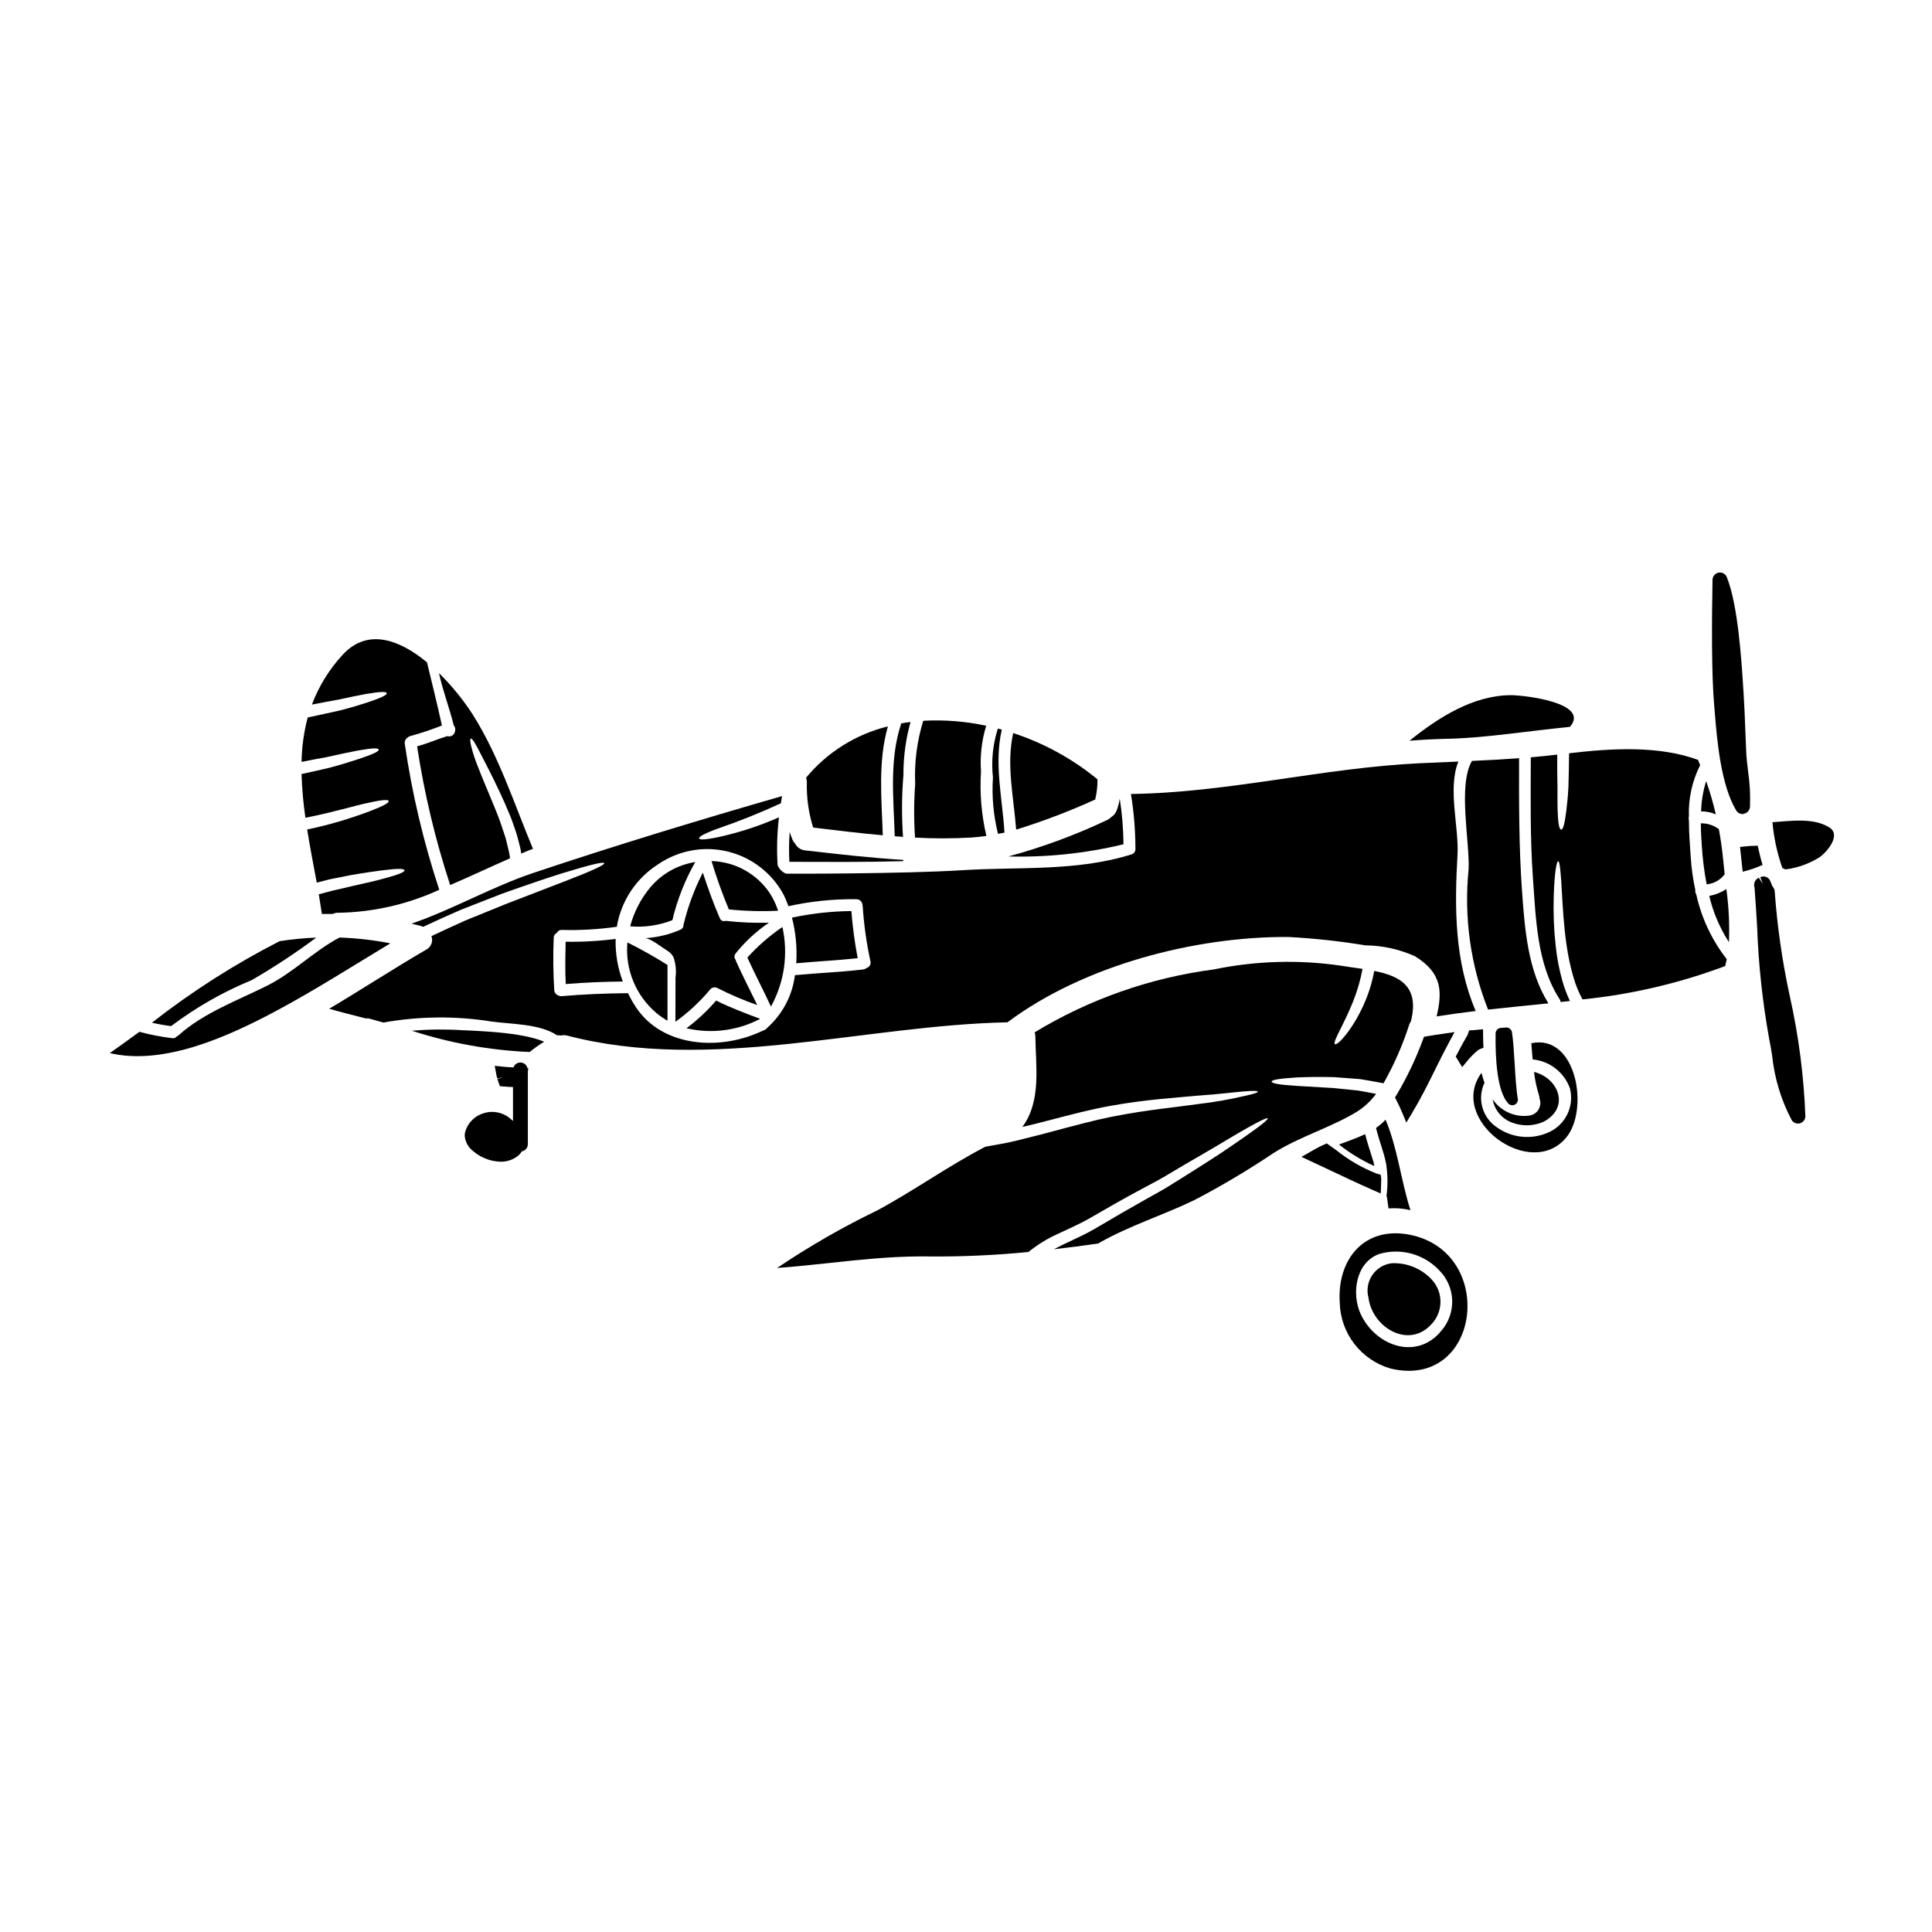 <?xml version="1.0" encoding="UTF-8"?>
<!-- Uploaded to: SVG Find, www.svgfind.com, Generator: SVG Find Mixer Tools -->
<svg fill="#000000" width="800px" height="800px" version="1.1" viewBox="144 144 512 512" xmlns="http://www.w3.org/2000/svg">
 <g>
  <path d="m293.9 393.57c-0.062 3.754-0.188 7.477 0.039 11.215 5.031-0.418 10.082-0.625 15.109-0.668h0.004c-1.359-3.609-2.004-7.445-1.906-11.297-4.391 0.574-8.816 0.824-13.246 0.75z"/>
  <path d="m210.73 403.73c5.906-3.422 11.609-7.176 17.082-11.254-3.25 0.125-6.492 0.438-9.703 0.941-11.949 6.106-23.281 13.344-33.852 21.609 1.695 0.395 3.398 0.691 5.094 0.902v-0.004c6.574-4.961 13.762-9.062 21.379-12.195z"/>
  <path d="m233.95 392.46c-6.812 3.625-12.223 9.285-19.137 12.746-7.797 3.898-17.059 7.293-23.539 13.207l0.004-0.004c-0.141 0.113-0.297 0.207-0.461 0.273-0.277 0.363-0.734 0.531-1.184 0.441-2.934-0.352-5.84-0.91-8.695-1.68-2.598 1.906-5.199 3.793-7.84 5.637 14.34 3.398 31.566-4.508 43.785-11.02 10.461-5.574 20.438-11.965 30.559-18.066h-0.004c-4.445-0.875-8.957-1.387-13.488-1.535z"/>
  <path d="m264.51 338.03c-0.109 0.406-0.383 0.75-0.758 0.945-0.371 0.199-0.809 0.234-1.207 0.102-2.703 0.82-5.281 1.992-8.004 2.703h-0.004c1.895 12.477 4.828 24.773 8.762 36.762 5.344-2.281 10.629-4.797 15.867-7.086-0.074-0.684-0.195-1.363-0.359-2.035-0.395-1.508-0.648-2.957-1.129-4.297-0.48-1.344-0.859-2.641-1.301-3.852-0.441-1.211-0.945-2.363-1.363-3.461-1.781-4.359-3.269-7.754-4.277-10.418-0.777-1.871-1.414-3.797-1.902-5.762-0.273-1.234-0.273-1.824-0.062-1.887 0.207-0.062 0.586 0.355 1.215 1.426 0.629 1.07 1.488 2.805 2.785 5.32 1.301 2.516 2.957 5.805 4.926 10.188 0.461 1.113 0.965 2.266 1.488 3.504 0.523 1.234 0.945 2.598 1.449 4.004 0.504 1.406 0.816 2.977 1.254 4.57 0.105 0.461 0.168 0.965 0.23 1.445 1.047-0.441 2.074-0.859 3.121-1.254-4.926-11.809-9.055-24.629-15.887-35.465l0.004-0.004c-2.59-4.016-5.609-7.734-9.016-11.09 0.945 4.484 2.754 9.18 3.902 13.832 0.418 0.508 0.52 1.203 0.266 1.809z"/>
  <path d="m383.25 372.23c0.062-0.121 0.141-0.238 0.234-0.34-8.742-0.543-17.441-1.527-26.16-2.535-1.086-0.105-2.047-0.754-2.559-1.719-0.316-0.328-0.574-0.711-0.75-1.129-0.277-0.672-0.523-1.344-0.734-2.035h-0.004c-0.195 2.637-0.223 5.281-0.082 7.922 9.535 0.023 19.785 0.105 30.055-0.164z"/>
  <path d="m253.13 417.15c10.109 3.281 20.617 5.18 31.234 5.641 1.215-1 2.504-1.906 3.852-2.719-6.016-2.602-18.066-2.856-21.648-3.062v0.004c-4.477-0.281-8.965-0.234-13.438 0.137z"/>
  <path d="m322.19 387.85c1.277-5.394 3.32-10.582 6.059-15.402-4.625 0.727-8.832 3.082-11.863 6.644-2.535 3.031-4.371 6.578-5.387 10.395 3.809 0.32 7.637-0.242 11.191-1.637z"/>
  <path d="m350.21 385.35c-0.527-1.621-1.262-3.168-2.18-4.609-3.461-5.191-9.23-8.383-15.469-8.551 1.309 4.344 2.84 8.621 4.59 12.809 4.336 0.449 8.703 0.57 13.059 0.352z"/>
  <path d="m283.79 427.09c-0.188-0.844-0.914-1.461-1.777-1.508-0.863-0.051-1.652 0.48-1.934 1.301-0.789-0.047-1.574-0.082-2.363-0.16l-2.609-0.27 0.477 2.582h0.004c0.051 0.254 0.113 0.508 0.188 0.758l1.664-0.332-1.629 0.469 0.656 1.922 1.336 0.105c0.734 0.059 1.453 0.113 2.148 0.113v9.02c-0.547-0.555-1.16-1.035-1.832-1.43-1.953-1.137-4.32-1.312-6.418-0.477h-0.027c-2.211 0.828-3.875 2.684-4.449 4.973-0.117 0.637-0.074 1.289 0.125 1.906 0.227 0.84 0.652 1.617 1.238 2.262 2.125 2.18 5.012 3.453 8.055 3.543 1.762 0.035 3.473-0.578 4.816-1.715 0.328-0.293 0.602-0.637 0.816-1.02 0.926-0.16 1.602-0.961 1.609-1.902v-19.285l0.133-0.832z"/>
  <path d="m359.5 363.32c6.121 0.734 12.281 1.492 18.445 2.035-0.297-9.684-1.324-19.535 1.363-28.863-8.5 2.098-16.102 6.863-21.691 13.602 0.137 0.379 0.207 0.777 0.207 1.18-0.113 4.082 0.453 8.152 1.676 12.047z"/>
  <path d="m560.04 336.63c5.574-6.43-12.449-8.445-15.719-8.402-9.914 0.082-18.992 5.805-26.785 12.07 3.477-0.273 6.981-0.461 10.496-0.523 9.98-0.258 20.984-2.082 32.008-3.144z"/>
  <path d="m544.78 436.9c0.23 0 0.457-0.055 0.664-0.156 0.582-0.293 0.902-0.934 0.789-1.574-0.418-2.363-0.621-5.828-0.828-9.188-0.188-3.148-0.371-6.16-0.715-8.426-0.125-0.762-0.809-1.305-1.574-1.25l-1.422 0.105c-0.75 0.07-1.328 0.695-1.344 1.449-0.105 6.738 0.395 15.438 3.363 18.578 0.277 0.293 0.664 0.461 1.066 0.461z"/>
  <path d="m549.17 439.66c-3.758 0.477-7.465-1.199-9.598-4.328 0.477 2.805 2.41 5.144 5.074 6.141 2.742 1.07 5.805 0.988 8.488-0.23 7.125-3.883 3.731-11.637-2.602-13.164 0.246 2.106 0.688 4.184 1.324 6.207 0.074 0.281 0.125 0.566 0.145 0.859 0.355 0.977 0.242 2.066-0.309 2.949-0.555 0.883-1.484 1.461-2.523 1.566z"/>
  <path d="m596.15 351c-0.816 2.602-1.27 5.305-1.34 8.027 1.34-0.012 2.664 0.258 3.894 0.789-0.684-2.984-1.539-5.93-2.555-8.816z"/>
  <path d="m596.28 378.35c1.902-0.16 3.644-1.141 4.777-2.68-0.125-1.133-0.25-2.285-0.359-3.438-0.273-2.894-0.668-5.723-1.18-8.488v-0.004c-1.375-1.039-3.059-1.582-4.777-1.551 0 2.055 0.125 4.066 0.25 5.867v0.004c0.211 3.453 0.641 6.891 1.289 10.289z"/>
  <path d="m547.36 380.26c-0.84-11.781-0.82-23.539-0.789-35.336-4.172 0.316-8.32 0.547-12.492 0.73-3.773 6.523-0.547 21.379-0.883 28.734-1.273 12.621 0.496 25.363 5.156 37.16 5.344-0.586 10.672-1.109 15.992-1.652-5.453-8.715-6.254-19.574-6.984-29.637z"/>
  <path d="m383.31 365.77c-0.383-5.469-0.348-10.961 0.109-16.426-0.02-4.734 0.613-9.445 1.883-14.004-0.84 0.102-1.656 0.207-2.453 0.355-3.227 9.621-2.035 19.867-1.738 29.914 0.73 0.059 1.469 0.141 2.199 0.16z"/>
  <path d="m408.48 364.97c0.566-0.105 1.152-0.188 1.719-0.316-0.566-9.117-2.785-18.336-0.711-27.289-0.359-0.105-0.691-0.207-1.047-0.293v0.004c-1.332 4.176-1.777 8.59-1.301 12.949-0.328 5.019 0.125 10.062 1.34 14.945z"/>
  <path d="m401.5 365.95c1.344-0.082 2.621-0.25 3.902-0.418h-0.004c-1.309-5.602-1.789-11.367-1.426-17.105-0.289-4.082 0.18-8.18 1.383-12.094-5.477-1.188-11.09-1.629-16.684-1.32-1.672 5.41-2.394 11.07-2.137 16.727-0.352 4.738-0.363 9.492-0.047 14.23 5 0.277 10.012 0.27 15.012-0.02z"/>
  <path d="m434.24 355.88c0.422-1.75 0.625-3.543 0.605-5.344-6.617-5.445-14.195-9.602-22.34-12.262-1.867 8.383 0.145 17.062 0.789 25.586h-0.004c7.144-2.215 14.141-4.879 20.949-7.981z"/>
  <path d="m440.74 355.63c-0.145 1.027-0.398 2.039-0.754 3.019-0.273 0.793-0.812 1.469-1.531 1.906-0.332 0.355-0.734 0.633-1.18 0.816-8.379 3.961-17.09 7.172-26.035 9.598 10.266 0.266 20.516-0.82 30.496-3.227-0.035-4.055-0.367-8.105-0.996-12.113z"/>
  <path d="m239.17 345.11c-1.969 0.648-4.551 1.469-7.902 2.363-2.117 0.504-4.59 1.051-7.356 1.656 0.117 3.883 0.461 7.75 1.027 11.594 7.816-1.551 13.098-3.25 16.559-3.938 3.832-0.883 5.383-0.926 5.512-0.504 0.125 0.422-1.18 1.215-4.859 2.641h-0.004c-5.445 2.07-11.043 3.711-16.746 4.906 0.754 4.695 1.676 9.41 2.539 14.082 1.152-0.316 2.262-0.605 3.328-0.859 2.137-0.418 4.066-0.789 5.805-1.152 3.461-0.605 6.184-0.984 8.266-1.254 4.129-0.527 5.785-0.465 5.867-0.023s-1.383 1.113-5.449 2.199c-2.035 0.566-4.695 1.18-8.113 1.93-1.695 0.395-3.582 0.84-5.66 1.324-1.109 0.293-2.281 0.605-3.5 0.922 0.297 1.758 0.566 3.481 0.82 5.219h2.852l0.004-0.004c0.465-0.23 0.984-0.34 1.508-0.316 9.242-0.152 18.352-2.231 26.742-6.098-4.168-12.598-7.227-25.539-9.137-38.668-0.113-0.668 0.199-1.34 0.785-1.68 0.188-0.203 0.438-0.344 0.715-0.391 2.828-0.785 5.613-1.715 8.344-2.789-1.18-5.363-3.039-12.988-3.965-16.746-7.168-5.926-15.742-9.281-22.434-1.906-3.504 3.812-6.238 8.262-8.059 13.109 2.641-0.523 4.988-0.965 7.023-1.32 3.121-0.672 5.535-1.18 7.418-1.512 3.75-0.648 5.258-0.629 5.383-0.207s-1.18 1.152-4.816 2.363c-1.828 0.605-4.234 1.363-7.359 2.176-2.473 0.566-5.363 1.18-8.758 1.91v-0.004c-1.02 3.848-1.57 7.801-1.637 11.781 2.496-0.504 4.723-0.926 6.691-1.277 3.352-0.734 5.977-1.324 8.004-1.695 4.027-0.734 5.66-0.754 5.766-0.316 0.109 0.438-1.281 1.188-5.203 2.484z"/>
  <path d="m535.38 416.92c-0.352 0.039-0.699 0.074-1.051 0.094l-0.996 0.055-0.32 0.949v0.004c-0.047 0.156-0.117 0.309-0.203 0.445-0.938 1.574-1.785 3.191-2.637 4.809l-0.395 0.727 1.719 2.789 1.32-1.605v0.004c0.863-1.043 1.816-2.008 2.856-2.875 0.156-0.117 0.332-0.211 0.516-0.277l0.953-0.395-0.055-1.035c-0.039-0.746-0.059-1.477-0.059-2.203v-1.648z"/>
  <path d="m509.91 460.29 0.082-2.168c0.023-0.562 0.047-1.129 0.047-1.668l-0.145-1.145-1.086-0.297c-3.852-1.523-7.453-3.613-10.684-6.203l-2.531-1.801-1.18 0.543c-0.535 0.246-1.062 0.492-1.574 0.789l-3.938 2.242 6.723 3.148c4.07 1.93 8.141 3.852 12.266 5.676z"/>
  <path d="m549.81 420.46c0.125 1.426 0.23 2.871 0.359 4.293l-0.004 0.004c4.516 0.422 8.371 3.422 9.891 7.691 1.242 4.906-1.363 9.969-6.074 11.809-4.41 1.832-9.453 1.25-13.332-1.531-3.848-2.578-5.231-7.586-3.246-11.773-0.297-0.863-0.566-1.738-0.789-2.641-9.098 12.406 12.934 28.695 22.469 17.121 6.109-7.414 2.734-27.496-9.273-24.973z"/>
  <path d="m512.84 478.77c-2.102 0.246-3.996 1.398-5.18 3.152-1.188 1.754-1.551 3.941-0.996 5.984 1.004 7.945 10.73 13.711 16.746 6.957h0.004c3.051-3.266 3.106-8.32 0.121-11.648-2.731-2.996-6.648-4.625-10.695-4.445z"/>
  <path d="m517.49 471.2c-11.969-2.301-19.18 6.582-18.445 17.965 0.086 3.965 1.434 7.797 3.844 10.945 2.414 3.148 5.766 5.441 9.57 6.555 24.043 5.766 28.336-30.977 5.031-35.465zm8.457 25.492c-0.039 0.039-0.102 0.062-0.145 0.102-0.043 0.039-0.043 0.145-0.105 0.207-6.602 7.59-17.32 3.504-21.105-4.777-2.496-5.43-1.301-13.641 4.902-15.906h0.004c2.781-0.816 5.734-0.852 8.535-0.094 2.797 0.754 5.336 2.266 7.328 4.371 4.41 4.371 4.668 11.414 0.586 16.098z"/>
  <path d="m593.28 379.88c-0.625-2.879-1.031-5.801-1.219-8.738-0.207-3.019-0.48-6.391-0.48-9.789-0.094-0.316-0.094-0.652 0-0.965-0.172-4.719 0.852-9.406 2.977-13.621-0.168-0.422-0.336-0.84-0.504-1.238 0-0.039 0-0.102-0.039-0.145-10.5-3.879-23.223-3.059-34.188-1.758-0.039 3.562-0.102 6.434-0.184 9.055-0.148 2.938-0.395 4.723-0.59 6.453-0.438 3.481-0.879 4.758-1.32 4.723s-0.789-1.113-0.922-4.594c-0.086-1.738-0.062-3.727-0.062-6.644-0.062-2.516-0.086-5.238-0.062-8.637-2.363 0.277-4.676 0.504-7.004 0.711-0.043 10.586-0.188 21.211 0.547 31.777 0.789 10.797 1.027 23.016 7.106 32.344v-0.004c0.145 0.219 0.23 0.469 0.254 0.73 0.816-0.082 1.633-0.188 2.453-0.273l-0.004 0.004c-0.816-1.738-1.492-3.543-2.012-5.391-0.848-3.039-1.438-6.144-1.762-9.285-0.484-4.402-0.652-8.836-0.504-13.266 0.23-6.625 0.789-9.098 1.18-9.098 0.395 0 0.691 2.535 1.027 9.055 0.207 3.25 0.395 7.547 1.152 12.934h0.004c0.406 2.969 1.027 5.906 1.863 8.781 0.586 2.031 1.387 3.992 2.391 5.852 12.938-1.309 25.652-4.281 37.828-8.844 0.148-0.609 0.25-1.215 0.395-1.828-3.938-5.039-6.695-10.898-8.07-17.145-0.223-0.34-0.312-0.754-0.25-1.156z"/>
  <path d="m614.32 380.25c-0.023-0.453-0.203-0.887-0.508-1.227-0.055-0.059-0.098-0.129-0.129-0.199-0.176-0.418-0.355-0.852-0.512-1.262v-0.004c-0.188-0.523-0.586-0.941-1.102-1.152-0.508-0.207-1.082-0.18-1.574 0.066l0.688 1.836-1.07-1.703v-0.004c-0.996 0.441-1.492 1.57-1.145 2.602 0.266 3.348 0.473 6.816 0.684 10.332 0.355 9.98 1.422 19.918 3.191 29.746 0.281 1.324 0.531 2.82 0.789 4.422l-0.004-0.004c0.617 6.004 2.383 11.828 5.199 17.164 0.363 0.559 0.984 0.895 1.648 0.895 0.195 0.004 0.387-0.023 0.57-0.082 0.836-0.25 1.406-1.023 1.398-1.898-0.41-10.734-1.801-21.402-4.148-31.883-1.977-9.109-3.305-18.348-3.977-27.645z"/>
  <path d="m596.97 381.43c1.031 4.352 2.797 8.5 5.219 12.258 0.188-4.703-0.043-9.418-0.688-14.082-1.375 0.902-2.914 1.52-4.531 1.824z"/>
  <path d="m628.76 363.26c-4.211-2.598-10.016-1.715-15.047-1.363 0.375 4.144 1.262 8.23 2.641 12.156 0.277 0.09 0.543 0.207 0.789 0.355 3.215-0.402 6.305-1.504 9.051-3.227 1.855-1.281 5.902-5.871 2.566-7.922z"/>
  <path d="m606.25 359.62c0.836-0.195 1.445-0.91 1.512-1.766 0.133-3.156-0.039-6.32-0.504-9.445-0.211-1.785-0.422-3.543-0.5-5.273-0.086-1.883-0.164-3.769-0.23-5.66-0.117-3.055-0.234-6.109-0.422-9.16l-0.074-1.18c-0.539-8.504-1.445-22.746-4.398-30.164v-0.004c-0.344-0.871-1.258-1.383-2.184-1.211-0.926 0.168-1.602 0.965-1.613 1.906-0.199 10.629-0.289 25.086 0.449 33.387l0.164 1.969c0.582 7.086 1.574 18.926 5.66 25.758v-0.004c0.441 0.734 1.305 1.098 2.141 0.902z"/>
  <path d="m611.09 373.23-0.355-1.273c-0.242-0.879-0.449-1.754-0.652-2.652l-0.27-1.18-1.215 0.035c-0.73 0.023-1.379 0.066-2 0.133l-1.473 0.156 0.707 6.57 1.672-0.461 0.004-0.004c0.805-0.23 1.59-0.508 2.363-0.828z"/>
  <path d="m508.67 433.89c-1.613-0.316-3.148-0.609-4.633-0.863-2.453-0.246-4.672-0.48-6.691-0.688-4.07-0.23-7.234-0.422-9.664-0.566-4.863-0.297-6.691-0.691-6.691-1.133 0-0.441 1.844-0.816 6.727-1.109 2.434-0.125 5.66-0.164 9.809-0.082 2.074 0.145 4.379 0.336 6.914 0.523 1.93 0.297 4.004 0.691 6.207 1.109h0.004c2.82-4.977 5.117-10.23 6.852-15.68 0.102-0.25 0.234-0.492 0.395-0.711 2.363-9.328-2.977-12.051-9.707-13.383-0.605 3.277-1.625 6.461-3.039 9.477-1.02 2.234-2.258 4.371-3.688 6.371-2.16 2.977-3.398 3.793-3.711 3.543-0.316-0.25 0.211-1.551 1.828-4.695 0.789-1.574 1.801-3.668 2.914-6.371l-0.004-0.004c1.164-2.859 2.035-5.828 2.598-8.863-1.969-0.297-3.938-0.543-5.805-0.859-11.172-1.625-22.543-1.285-33.598 1.004-16.816 2.199-32.992 7.875-47.492 16.668 0.117 0.336 0.184 0.688 0.188 1.047 0.082 7.871 1.613 16.996-3.312 23.852l-0.188 0.188c2.496-0.586 4.93-1.18 7.254-1.801 5.805-1.531 11.129-2.894 15.969-3.773 9.77-1.758 17.418-2.156 23.184-2.723 5.824-0.395 9.766-0.922 12.324-1.133 2.559-0.211 3.688-0.164 3.731 0.062 0.043 0.227-1.027 0.59-3.543 1.152l-0.004-0.004c-4.039 0.949-8.133 1.664-12.258 2.137-5.785 0.84-13.383 1.492-22.867 3.352-4.723 0.945-9.934 2.363-15.742 3.902-2.894 0.82-5.996 1.531-9.223 2.363-2.703 0.691-5.598 1.152-8.594 1.699-9.84 5.117-18.82 11.586-28.629 16.871h-0.004c-9.203 4.449-18.078 9.551-26.555 15.262 13.309-0.984 26.371-3.227 39.887-3.062 8.93 0.09 17.855-0.305 26.742-1.184 2.379-1.934 5-3.547 7.797-4.801 2.957-1.402 5.742-2.598 8.195-4.004 4.949-2.871 9.809-5.656 13.938-7.836 2.098-1.152 4.109-2.16 5.93-3.227 1.824-1.066 3.543-2.098 5.156-3.062 3.25-1.887 6.082-3.543 8.535-4.969 9.766-5.902 13.621-7.871 13.852-7.504 0.227 0.371-3.227 3.039-12.66 9.367-2.363 1.574-5.176 3.332-8.363 5.344-1.613 1.008-3.309 2.074-5.117 3.207-1.805 1.133-3.836 2.199-5.902 3.375-4.273 2.391-8.613 4.902-13.777 7.965-2.66 1.551-5.512 2.785-8.383 4.168-0.816 0.395-1.652 0.82-2.473 1.258 3.938-0.441 7.836-0.965 11.809-1.531v0.008c0.109-0.094 0.227-0.176 0.352-0.25 8.094-4.57 16.875-7.273 25.191-11.316 7.176-3.754 14.141-7.894 20.859-12.41 7.086-4.465 15.258-6.746 22.215-11.02v-0.004c1.922-1.238 3.606-2.812 4.965-4.652z"/>
  <path d="m342.06 397.76c1.992 4.379 4.234 8.617 6.246 12.988h0.004c3.547-6.422 4.629-13.918 3.035-21.082-3.406 2.316-6.523 5.035-9.285 8.094z"/>
  <path d="m353.88 387.18c1.012 3.945 1.395 8.027 1.133 12.094 5.43-0.504 10.859-0.754 16.289-1.344l-0.004 0.004c-0.789-4.133-1.348-8.301-1.676-12.496-5.293 0.059-10.566 0.641-15.742 1.742z"/>
  <path d="m322.99 414.78c3.371-2.418 6.426-5.246 9.094-8.422 0.453-0.672 1.344-0.891 2.055-0.504 3.41 1.734 6.934 3.238 10.543 4.508-1.867-3.879-3.879-7.715-5.637-11.656-0.043-0.105-0.023-0.188-0.062-0.293v0.004c-0.426-0.48-0.453-1.191-0.066-1.703 2.523-3.164 5.512-5.93 8.867-8.195-3.832 0.113-7.66-0.047-11.469-0.48-0.305 0.117-0.645 0.102-0.941-0.035s-0.523-0.391-0.633-0.699c-1.699-3.938-3.148-7.961-4.488-12.051h0.004c-2.227 4.332-3.93 8.91-5.074 13.645-0.02 0.043-0.039 0.062-0.062 0.105 0.082 0.582-0.242 1.148-0.789 1.363-2.969 1.305-6.148 2.07-9.387 2.262 1.445 0 4.59 2.535 5.781 3.246v0.004c0.734 0.41 1.34 1.02 1.742 1.762 0.613 1.746 0.801 3.613 0.547 5.449z"/>
  <path d="m325.92 416.5c6.523 1.52 13.371 0.672 19.328-2.391 0.043-0.047 0.09-0.09 0.145-0.125-3.938-1.488-7.871-2.957-11.609-4.82l-0.004-0.004c-2.348 2.723-4.981 5.184-7.859 7.34z"/>
  <path d="m485.41 392.31c6.859 0.363 13.691 1.105 20.469 2.219 4.523 0.043 8.992 1.027 13.117 2.894 7.129 4.379 7.293 9.285 5.723 15.93 3.461-0.543 6.914-1.004 10.355-1.426-5.598-13.141-5.641-27.207-4.82-41.414 0.418-7.293-2.66-17.543 0.227-24.691l-10.164 0.441c-25.719 1.215-50.773 7.797-76.605 8.152v-0.004c0.773 4.734 1.168 9.52 1.184 14.316v0.086c0.102 0.727-0.344 1.414-1.051 1.613-14.562 4.566-29.867 3.246-44.895 4.191-15.594 0.984-46.613 0.941-46.613 0.922-1.031-0.41-1.848-1.23-2.262-2.262-0.262-4.231-0.141-8.473 0.355-12.684-5.027 2.234-10.266 3.961-15.637 5.156-3.856 0.84-5.387 0.859-5.512 0.441-0.121-0.418 1.18-1.215 4.863-2.578h0.004c5.707-1.957 11.309-4.203 16.789-6.727 0.105-0.648 0.207-1.277 0.316-1.91-22.043 6.352-44.184 13.078-65.941 20.371-10.961 3.668-21.336 9.684-32.254 13.434 0.789 0.188 1.594 0.395 2.391 0.586l-0.004 0.004c0.23 0.059 0.457 0.145 0.672 0.254 3.582-1.652 6.914-3.184 10.035-4.527l10.941-4.273c6.625-2.363 11.809-4.109 15.785-5.363 7.981-2.453 11.109-3.125 11.254-2.703 0.145 0.422-2.723 1.824-10.5 4.816-3.898 1.492-8.969 3.461-15.508 5.977-3.227 1.312-6.82 2.773-10.773 4.379-2.828 1.258-5.828 2.66-9.012 4.148l-0.004-0.004c0.508 1.359-0.066 2.883-1.34 3.566-8.66 5.031-17.102 10.559-25.758 15.695 3.203 0.922 6.43 1.719 9.684 2.559v0.004c0.395-0.051 0.797-0.016 1.18 0.102 1.18 0.316 2.328 0.648 3.5 0.988 9.461-1.695 19.137-1.789 28.629-0.277 4.902 0.711 12.828 0.547 17.418 3.668 0.344-0.035 0.688-0.023 1.027 0.043 0.508-0.125 1.039-0.125 1.551 0 38.023 9.934 78.516-2.703 116.77-3.5 20.023-15.008 49.492-22.762 74.418-22.613zm-111.78 8.215c-0.242 0.211-0.543 0.348-0.859 0.391-6.019 0.711-12.074 0.941-18.105 1.508-0.672 5.359-3.254 10.293-7.273 13.895-0.137 0.207-0.324 0.375-0.543 0.484-0.18 0.145-0.387 0.246-0.609 0.293-11.02 5.387-26.703 4.676-33.871-6.41v-0.004c-0.719-1.117-1.371-2.281-1.949-3.477-5.867 0.043-11.719 0.273-17.566 0.789v-0.004c-0.27 0.031-0.543-0.02-0.785-0.145-0.656-0.18-1.129-0.75-1.184-1.426-0.289-4.617-0.336-9.25-0.145-13.875-0.012-0.562 0.309-1.078 0.816-1.32 0.234-0.492 0.734-0.801 1.277-0.789 4.891 0.141 9.789-0.141 14.629-0.84 1.133-6.828 5.117-12.848 10.965-16.559 5.394-3.691 12.105-4.918 18.457-3.367 6.352 1.555 11.742 5.734 14.824 11.5 0.469 0.969 0.879 1.965 1.238 2.981 5.941-1.316 12.016-1.938 18.105-1.848 0.871 0.047 1.543 0.785 1.512 1.66l0.062 0.188c0.316 4.875 0.996 9.723 2.031 14.5 0.125 0.387 0.086 0.805-0.109 1.16s-0.527 0.613-0.918 0.715z"/>
  <path d="m524.3 427.5c1.23-2.481 2.461-4.965 3.777-7.402l1.398-2.582-2.91 0.422c-1.461 0.207-2.898 0.422-4.359 0.676l-0.828 0.141-0.301 0.789 0.004-0.004c-1.871 5.07-4.199 9.953-6.961 14.598l-0.43 0.703 0.375 0.734c0.551 1.074 1.051 2.152 1.504 3.227l1.117 2.688 1.508-2.492c2.25-3.727 4.219-7.676 6.106-11.496z"/>
  <path d="m498.84 447.31c2.875 2.281 6.019 4.195 9.367 5.699-0.051-0.352-0.121-0.699-0.207-1.047-0.734-2.473-1.613-4.902-2.223-7.398-2.223 1.051-4.625 1.883-6.938 2.746z"/>
  <path d="m317.94 412.45c0.918 0.773 1.906 1.461 2.953 2.055v-14.777c-3.438-2.168-6.984-4.164-10.625-5.973-0.641 7.109 2.223 14.082 7.672 18.695z"/>
  <path d="m511.41 460.76c0.102 0.293 0.172 0.594 0.211 0.902 0.082 0.789 0.227 1.656 0.355 2.578h-0.004c1.949-0.145 3.906 0.012 5.809 0.465-2.555-8.012-3.352-16.223-6.582-23.977v-0.004c-0.766 0.816-1.617 1.547-2.535 2.184 0.73 3.184 2.035 6.203 2.66 9.445 0.434 2.711 0.492 5.469 0.168 8.195-0.02 0.062-0.062 0.129-0.082 0.211z"/>
 </g>
</svg>